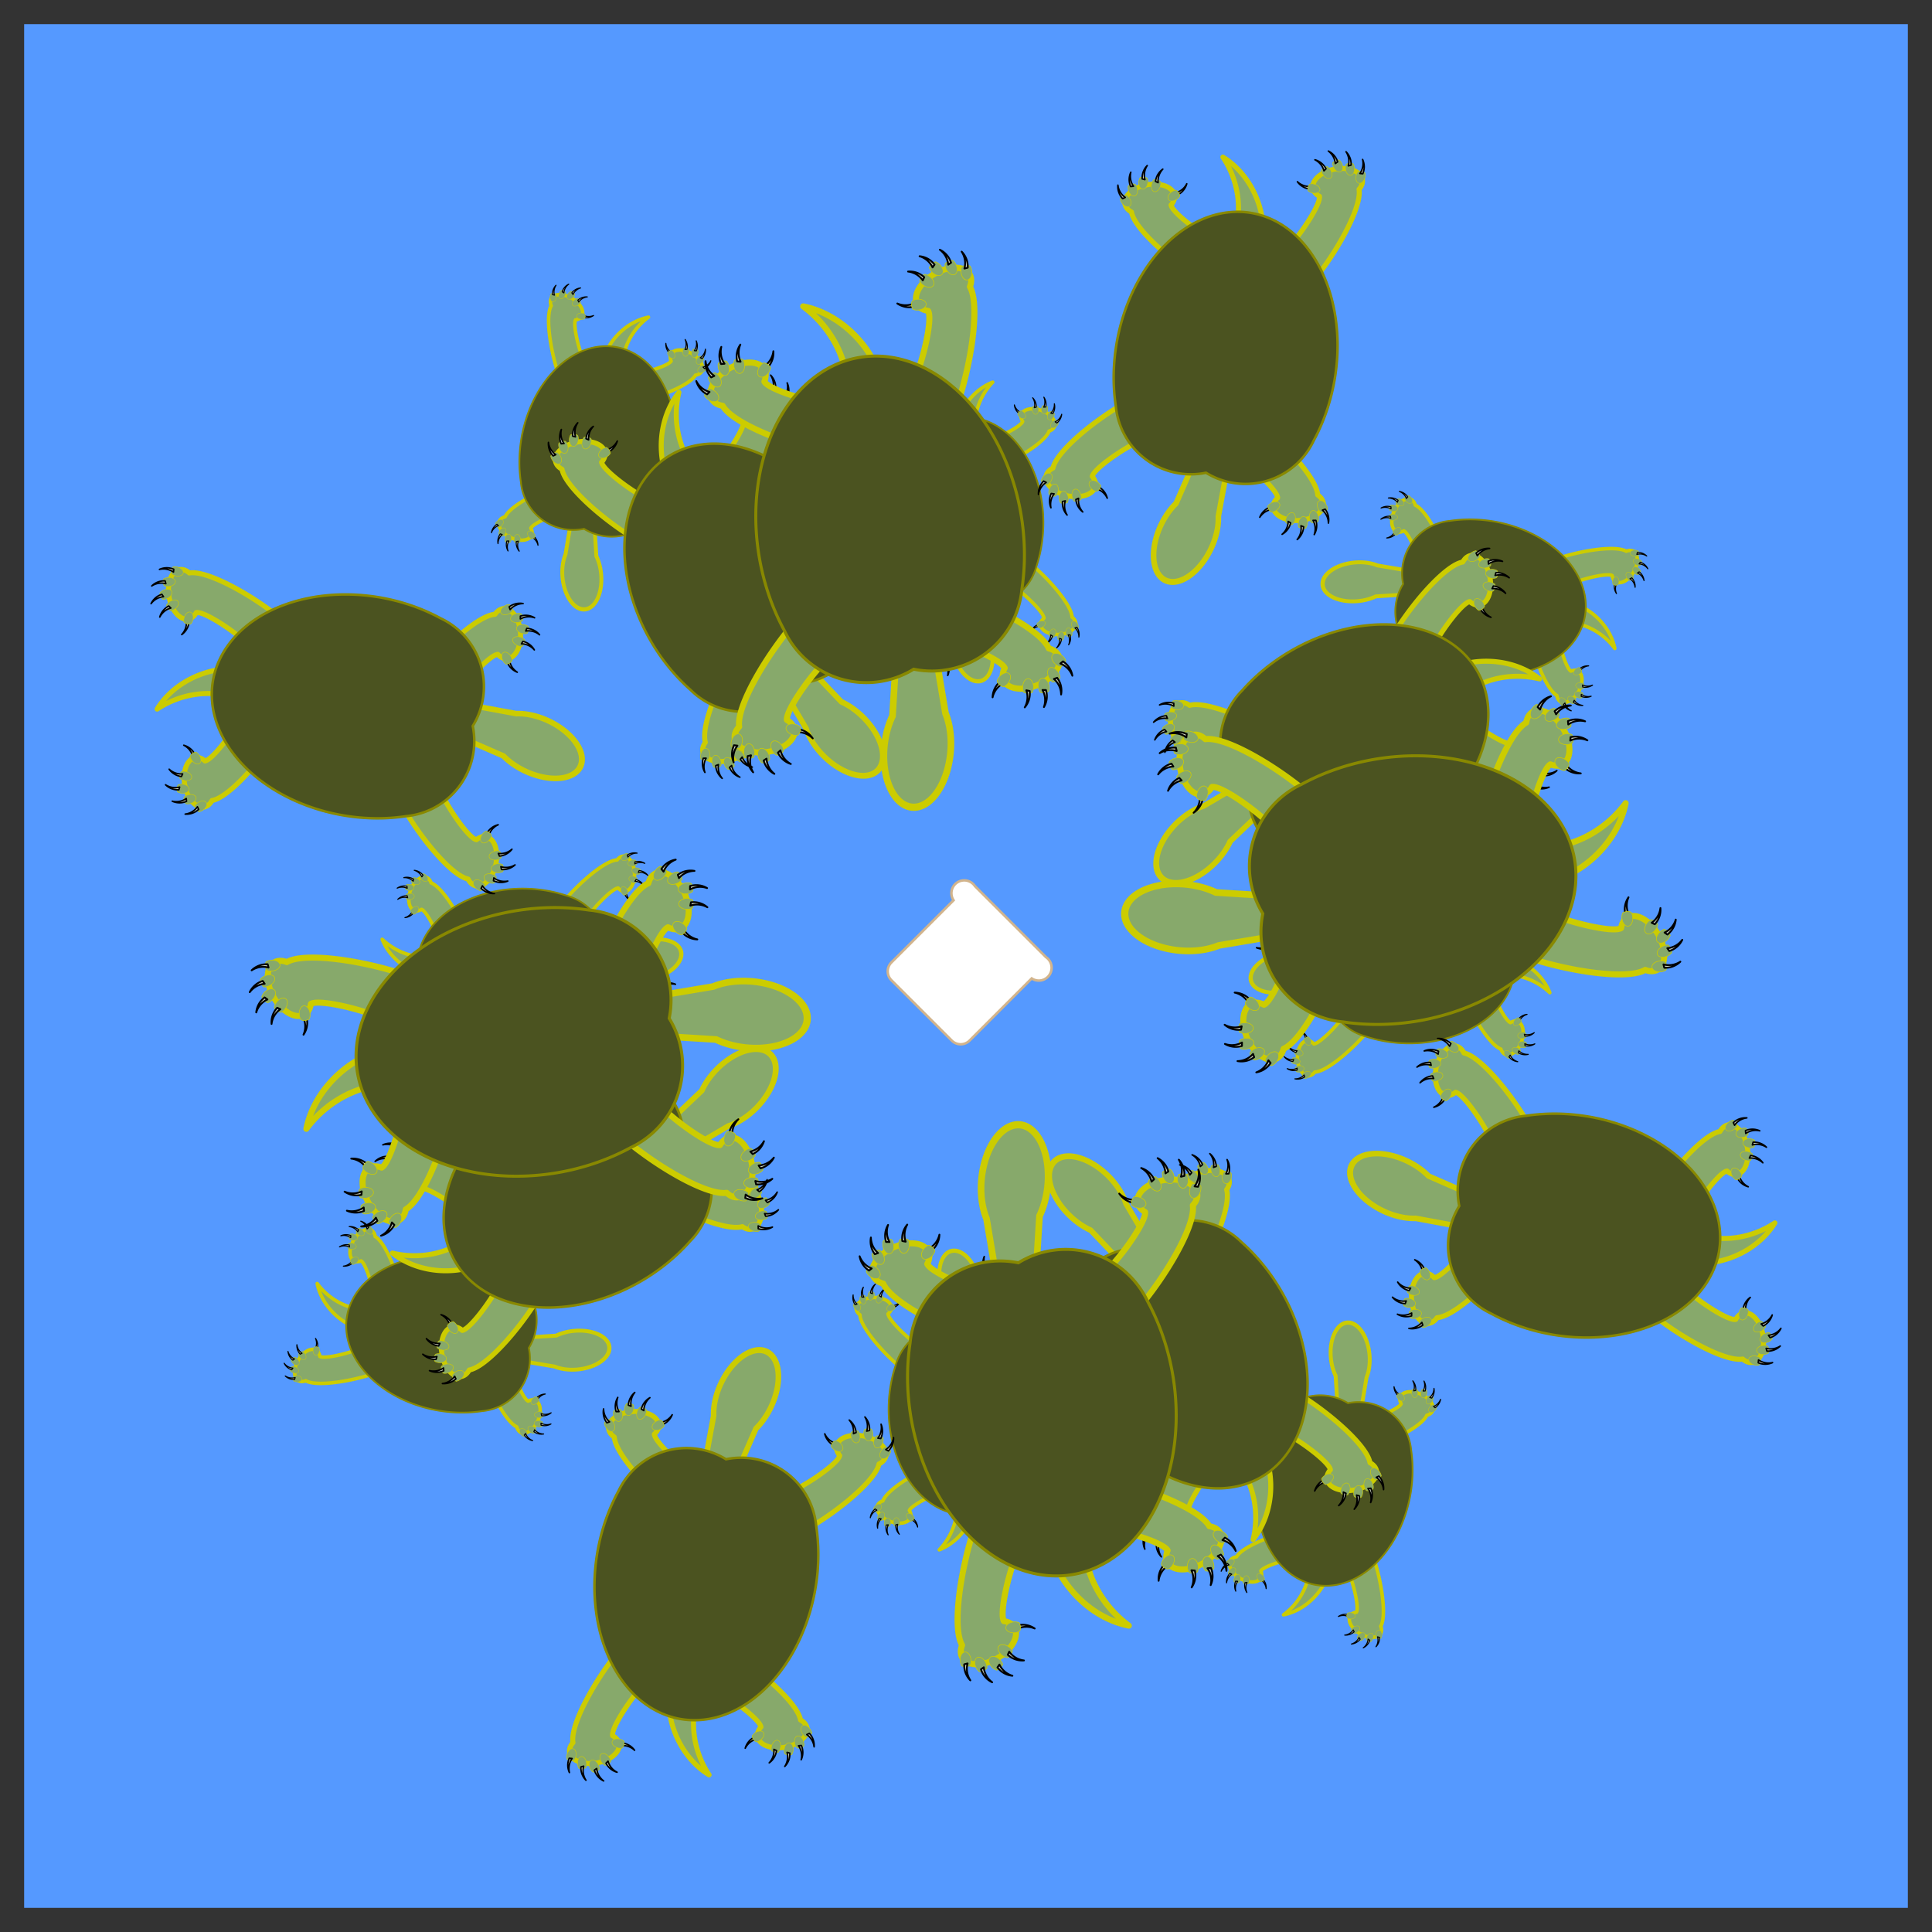 <!DOCTYPE svg PUBLIC "-//W3C//DTD SVG 20010904//EN" "http://www.w3.org/TR/2001/REC-SVG-20010904/DTD/svg10.dtd">
<svg xmlns="http://www.w3.org/2000/svg" xmlns:xlink="http://www.w3.org/1999/xlink"
  preserveAspectRatio="xMidYMid meet" font-family="'Gill Sans', 'Gill Sans MT', 'Trebuchet MS', sans-serif"
  font-size="20"   width="500.0pt" height="500.0pt"
  viewBox="0 0            500.0            500.0">
  <rect x="0" y="0" width="500.0" height="500.0" fill="#333333" stroke="none"/>
  <g transform="translate(250.0,           250.0) scale(1)">
    <use xlink:href="#global-force" />
  </g>
  <defs>
    <style id="universal-style" type="text/css">
      circle { stroke-width: 0px; stroke: none; }
      text { stroke: none; fill: black; text-anchor: middle; dominant-baseline: middle; }
      .universal-clip { stroke-width: 0px; fill: black; }
    </style>
    <clipPath id="universal-clip">
      <rect transform="scale(0.975)" x="-250" y="-250" width="500" height="500" class="universal-clip" />
    </clipPath>
    <symbol id="global-force" overflow="visible">
      <!-- needs REFRESH, TURTLE2 -->
      <g clip-path="url(#universal-clip)">
        <g transform="translate(0 0) scale(1.3)">
          <use xlink:href="#turtle2-water" />
          <use xlink:href="#turtle2-pile" transform="translate( 0, 100) rotate(0)" />
          <use xlink:href="#turtle2-pile" transform="translate( -100, 0) rotate(90)" />
          <use xlink:href="#turtle2-pile" transform="translate( 100, 0) rotate(270)" />
          <use xlink:href="#turtle2-pile" transform="translate( 0, -100) rotate(180)" />
          <use xlink:href="#refresh-slice" transform="rotate(45) scale(0.5)" />
        </g>
      </g>
    </symbol>
    <style id="refresh-style" type="text/css">
      .refresh-white { fill: #EEEEEE; opacity: 0.14; }
      .refresh-glass { fill: none; stroke: black; stroke-width: 1px; stroke-linecap: round; }
      .refresh-water { fill: #AAAAFF; stroke: black; stroke-width: 1px; opacity: 0.85; }
      .refresh-glimmer { fill: #FFFFFF; stroke: none; opacity: 0.5; }
      .refresh-tint { fill: #DDDDDD; stroke: none; opacity: 0.14; }
      .refresh-slice { stroke: tan; stroke-width: 1px; fill: white; }
      .refresh-toast-scratch { stroke: tan; stroke-width: 0.4px; fill: none; }
    </style>
    <symbol id="refresh-slice" overflow="visible">
      <path class="refresh-slice" d="
      M -17  25
      A 5 5 0 0 1 -22  20
      L -22 -15
      A 5 5 0 1 1 -20 -25
      L  20 -25
      A 5 5 0 1 1  22 -15
      L  22  20
      A 5 5 0 0 1  17  25
      L -17  25
      Z
      "></path>
    </symbol>
    <symbol id="refresh-toast-scratch" overflow="visible">
      <path class="refresh-toast-scratch" d="
      M -17 -17
      A 510 150 0 0 1  17 -13
      L -17 -9
      L  17 -5
      L -17 -1
      L  17  3
      L -17  7
      L  17  11
      L -17  15
      L  17  19
      "></path>
    </symbol>
    <symbol id="refresh-toast" overflow="visible">
      <use xlink:href="#refresh-slice" transform="translate(0 0) scale(2.5)" />
      <use xlink:href="#refresh-slice" transform="translate(1, 1) scale(2.5)" />
      <use xlink:href="#refresh-slice" transform="translate(2, 2) scale(2.5)" />
      <use xlink:href="#refresh-slice" transform="translate(3, 3) scale(2.5)" />
      <use xlink:href="#refresh-slice" transform="translate(4, 4) scale(2.5)" />
      <use xlink:href="#refresh-slice" transform="translate(5, 5) scale(2.5)" />
      <use xlink:href="#refresh-toast-scratch" transform="translate(5, 5) scale(2.5)" />
      <use xlink:href="#refresh-toast-scratch" transform="translate(5, 5) scale(-1, 1) scale(2.5)" />
      <use xlink:href="#refresh-toast-scratch" transform="translate(-25, 5) scale(-0.4, 1) scale(2.5)" />
      <use xlink:href="#refresh-toast-scratch" transform="translate(-5, 5) scale(-0.4, 1) scale(2.5)" />
      <use xlink:href="#refresh-toast-scratch" transform="translate(15, 5) scale(-0.4, 1) scale(2.5)" />
      <use xlink:href="#refresh-toast-scratch" transform="translate(35, 5) scale(-0.4, 1) scale(2.5)" />
    </symbol>
    <symbol id="refresh-skin" overflow="visible">
      <g class="refresh-glass">
        <path d="M  120 -120 A 120 50 0 0 0 -120 -120"></path>
        <!--<ellipse cx="0" cy="-120" rx="120" ry="50" />-->
        <ellipse cx="0" cy="120" rx="100" ry="40" />
        <path d="M  120 -120 L  100 120"></path>
        <path d="M -120 -120 L -100 120"></path>
        <ellipse class="refresh-white" cx="0" cy="-120" rx="120" ry="50" />
      </g>
    </symbol>
    <symbol id="refresh-tint" overflow="visible">
      <g class="refresh-tint">
        <path d="
        M  120 -120 L  100 120
        A  100   40 0 0 1 -100  120 L -120 -120
        A  120   50 0 0 0  120 -120 Z
        "></path>
      </g>
    </symbol>
    <symbol id="refresh-skin-front" overflow="visible">
      <g class="refresh-glass">
        <path d="M -120 -120 A 120 50 0 0 0  120 -120"></path>
      </g>
    </symbol>
    <symbol id="refresh-water" overflow="visible">
      <ellipse class="refresh-water" cx="0" cy="-72" rx="116" ry="48" />
      <path class="refresh-water" d="M -116 -72 L -100 120 A 100 40 0 0 0 100 120 L 116 -72 A 116 48 0 0 1 -116 -72 Z"></path>
    </symbol>
    <symbol id="refresh-half-water" overflow="visible">
      <ellipse class="refresh-water" cx="0" cy="24" rx="108" ry="44" />
      <path class="refresh-water" d="M -108 24 L -100 120 A 100 40 0 0 0 100 120 L 108 24 A 108 44 0 0 1 -108 24 Z"></path>
    </symbol>
    <symbol id="refresh-glass" overflow="visible">
      <use xlink:href="#refresh-skin" transform="translate(0, -7) scale(0.85)" />
      <use xlink:href="#refresh-skin" transform="scale(0.9)" />
      <use xlink:href="#refresh-water" transform="translate(0, -7) scale(0.85)" />
      <use xlink:href="#refresh-skin-front" transform="scale(0.9)" />
      <use xlink:href="#refresh-skin-front" transform="translate(0, -7) scale(0.85)" />
      <use xlink:href="#refresh-tint" transform="scale(0.9)" />
      <use xlink:href="#refresh-tint" transform="translate(0, -7) scale(0.85)" />
      <ellipse class="refresh-glimmer" cx="-70" cy="30" rx="7" ry="30" transform="rotate(-6)" />
    </symbol>
    <symbol id="refresh-empty-glass" overflow="visible">
      <use xlink:href="#refresh-skin" transform="translate(0, -7) scale(0.85)" />
      <use xlink:href="#refresh-skin" transform="scale(0.9)" />
      <use xlink:href="#refresh-skin-front" transform="scale(0.9)" />
      <use xlink:href="#refresh-skin-front" transform="translate(0, -7) scale(0.85)" />
      <use xlink:href="#refresh-tint" transform="scale(0.9)" />
      <use xlink:href="#refresh-tint" transform="translate(0, -7) scale(0.85)" />
      <ellipse class="refresh-glimmer" cx="-70" cy="30" rx="7" ry="30" transform="rotate(-6)" />
    </symbol>
    <symbol id="refresh-half-glass" overflow="visible">
      <use xlink:href="#refresh-skin" transform="translate(0, -7) scale(0.85)" />
      <use xlink:href="#refresh-skin" transform="scale(0.9)" />
      <use xlink:href="#refresh-half-water" transform="translate(0, -7) scale(0.85)" />
      <use xlink:href="#refresh-skin-front" transform="scale(0.9)" />
      <use xlink:href="#refresh-skin-front" transform="translate(0, -7) scale(0.85)" />
      <use xlink:href="#refresh-tint" transform="scale(0.9)" />
      <use xlink:href="#refresh-tint" transform="translate(0, -7) scale(0.85)" />
      <ellipse class="refresh-glimmer" cx="-70" cy="30" rx="7" ry="30" transform="rotate(-6)" />
    </symbol>
    <style id="turtle2-style" type="text/css">
      .turtle2-skin { fill: #87A96B; stroke: #CCCC00; stroke-width: 1px; stroke-linejoin: round; }
      .turtle2-claw { fill: #CBD3C0; stroke: black; stroke-width: 3px; stroke-linejoin: round; }
      .turtle2-shell-top { fill: #4B5320; stroke: #888800; stroke-width: 0.5px; }
      .turtle2-water { fill: #5599FF; }
      .turtle2-global { fill: #eafafa; }
    </style>
    <symbol id="turtle2-toe" overflow="visible">
      <path class="turtle2-skin" d="M -14 -14
      A 14 9 45 0 1 7 -3
      A 15 15 0 0 1 -3 7
      A 14 9 45 0 1 -14 -14 Z"></path>
      <path class="turtle2-claw" transform="rotate(10)" d="M 2 -2
      A 35 35 0 0 1 20 20
      A 35 35 0 0 0 -2 2 Z"></path>
    </symbol>
    <symbol id="turtle2-toeup" overflow="visible">
      <path class="turtle2-claw" transform="rotate(10)" d="M 2 -2
      A 35 35 0 0 1 20 20
      A 35 35 0 0 0 -2 2 Z"></path>
      <path class="turtle2-skin" d="M -14 -14
      A 14 9 45 0 1 7 -3
      A 15 15 0 0 1 -3 7
      A 14 9 45 0 1 -14 -14 Z"></path>
    </symbol>
    <symbol id="turtle2-foot" overflow="visible">
      <path class="turtle2-skin" d="
      M  0 5
      C  2 5 10 -3 10 -5
      A 5 3 0 1 1 18 -5
      C 18 0 5 14 0 15
      A 10 10 0 0 0 0 5
      Z"></path>
      <use xlink:href="#turtle2-toeup" transform="translate( 8.5,   -7) rotate(160) scale(0.1, 0.1)" />
      <use xlink:href="#turtle2-toe" transform="translate(19,   -8) rotate(-20) scale(0.1, -0.1)" />
      <use xlink:href="#turtle2-toe" transform="translate(17,  -10) rotate(-40) scale(0.1, -0.1)" />
      <use xlink:href="#turtle2-toe" transform="translate(14.5,-11) rotate(-60) scale(0.1, -0.1)" />
      <use xlink:href="#turtle2-toe" transform="translate(12,  -10) rotate(-70) scale(0.1, -0.1)" />
    </symbol>
    <symbol id="turtle2-footup" overflow="visible">
      <path class="turtle2-skin" d="
      M  0 5
      C  2 5 10 -3 10 -5
      A 5 3 0 1 1 18 -5
      C 18 0 5 14 0 15
      A 10 10 0 0 0 0 5
      Z"></path>
      <use xlink:href="#turtle2-toe" transform="translate( 8.5,   -7) rotate(160) scale(0.1, 0.1)" />
      <use xlink:href="#turtle2-toeup" transform="translate(19,   -8) rotate(-20) scale(0.1, -0.1)" />
      <use xlink:href="#turtle2-toeup" transform="translate(17,  -10) rotate(-40) scale(0.1, -0.1)" />
      <use xlink:href="#turtle2-toeup" transform="translate(14.5,-11) rotate(-60) scale(0.1, -0.1)" />
      <use xlink:href="#turtle2-toeup" transform="translate(12,  -10) rotate(-70) scale(0.1, -0.1)" />
    </symbol>
    <symbol id="turtle2-head" overflow="visible">
      <path class="turtle2-skin" d="
      M -3 5
      L -4 -3
      A  5 8 -10 1 1 4 -3
      L  3 5
      Z"></path>
    </symbol>
    <symbol id="turtle2-tail" overflow="visible">
      <path class="turtle2-skin" d="
      M -6 45
      A 12 15 0 0 1 -3 60
      A 12 15 0 0 0  0 45
      Z"></path>
    </symbol>
    <symbol id="turtle2-shell" overflow="visible">
      <path class="turtle2-shell-top" d="
      M 0 0
      A 15 15 0 0 1 20 10
      A 22 30 0 1 1 -20 10
      A 15 15 0 0 1 0 0
      Z"></path>
    </symbol>
    <symbol id="turtle2" overflow="visible">
      <g transform="translate(0, -25)">
        <use xlink:href="#turtle2-tail" transform="translate(25, 12) rotate(30.0)" />
        <use xlink:href="#turtle2-head" transform="translate(0, -4) rotate(-7.0) scale(1.1, 1.2)" />
        <use xlink:href="#turtle2-foot" transform="translate(4.0, 0.0) rotate(14)" />
        <use xlink:href="#turtle2-foot" transform="translate(-12.0, 0.0) rotate(-2) scale(-1.0, 1.0)" />
        <use xlink:href="#turtle2-foot" transform="translate(-5.0, 50.0) rotate(200)" />
        <use xlink:href="#turtle2-foot" transform="translate( 5.0, 50.0) rotate(200) scale(-1.0, 1.0)" />
        <use xlink:href="#turtle2-shell" transform="translate(0 0) rotate(0) scale(1)" />
      </g>
    </symbol>
    <symbol id="turtle2-turn-vector" overflow="visible">
      <g transform="scale(0.5)">
        <use xlink:href="#turtle2" transform="translate(0 0) rotate(90) scale(1)" />
      </g>
    </symbol>
    <symbol id="turtle2-pile" overflow="visible">
      <use xlink:href="#turtle2" transform="translate(0, -100) rotate(  0) translate(0, 90) scale(0.7)" />
      <use xlink:href="#turtle2" transform="translate(0, -100) rotate( 10) translate(90, 90) scale(0.7)" />
      <use xlink:href="#turtle2" transform="translate(0, -100) rotate( -30) translate(0, 90) scale(1)" />
      <use xlink:href="#turtle2" transform="translate(0, -100) rotate( 10) translate(-30, 130) scale(-1.0, 1.0)" />
      <use xlink:href="#turtle2" transform="translate(0, -100) rotate(-10) translate(0, 90) scale(-1.2, 1.2)" />
    </symbol>
    <symbol id="turtle2-water" overflow="visible">
      <g class="turtle2-water">
        <rect x="-250" y="-250" width="500" height="500"></rect>
      </g>
    </symbol>
    <symbol id="turtle2-global" overflow="visible">
      <g class="turtle2-global">
        <rect x="-250" y="-250" width="500" height="500"></rect>
      </g>
    </symbol>
  </defs>
</svg>
